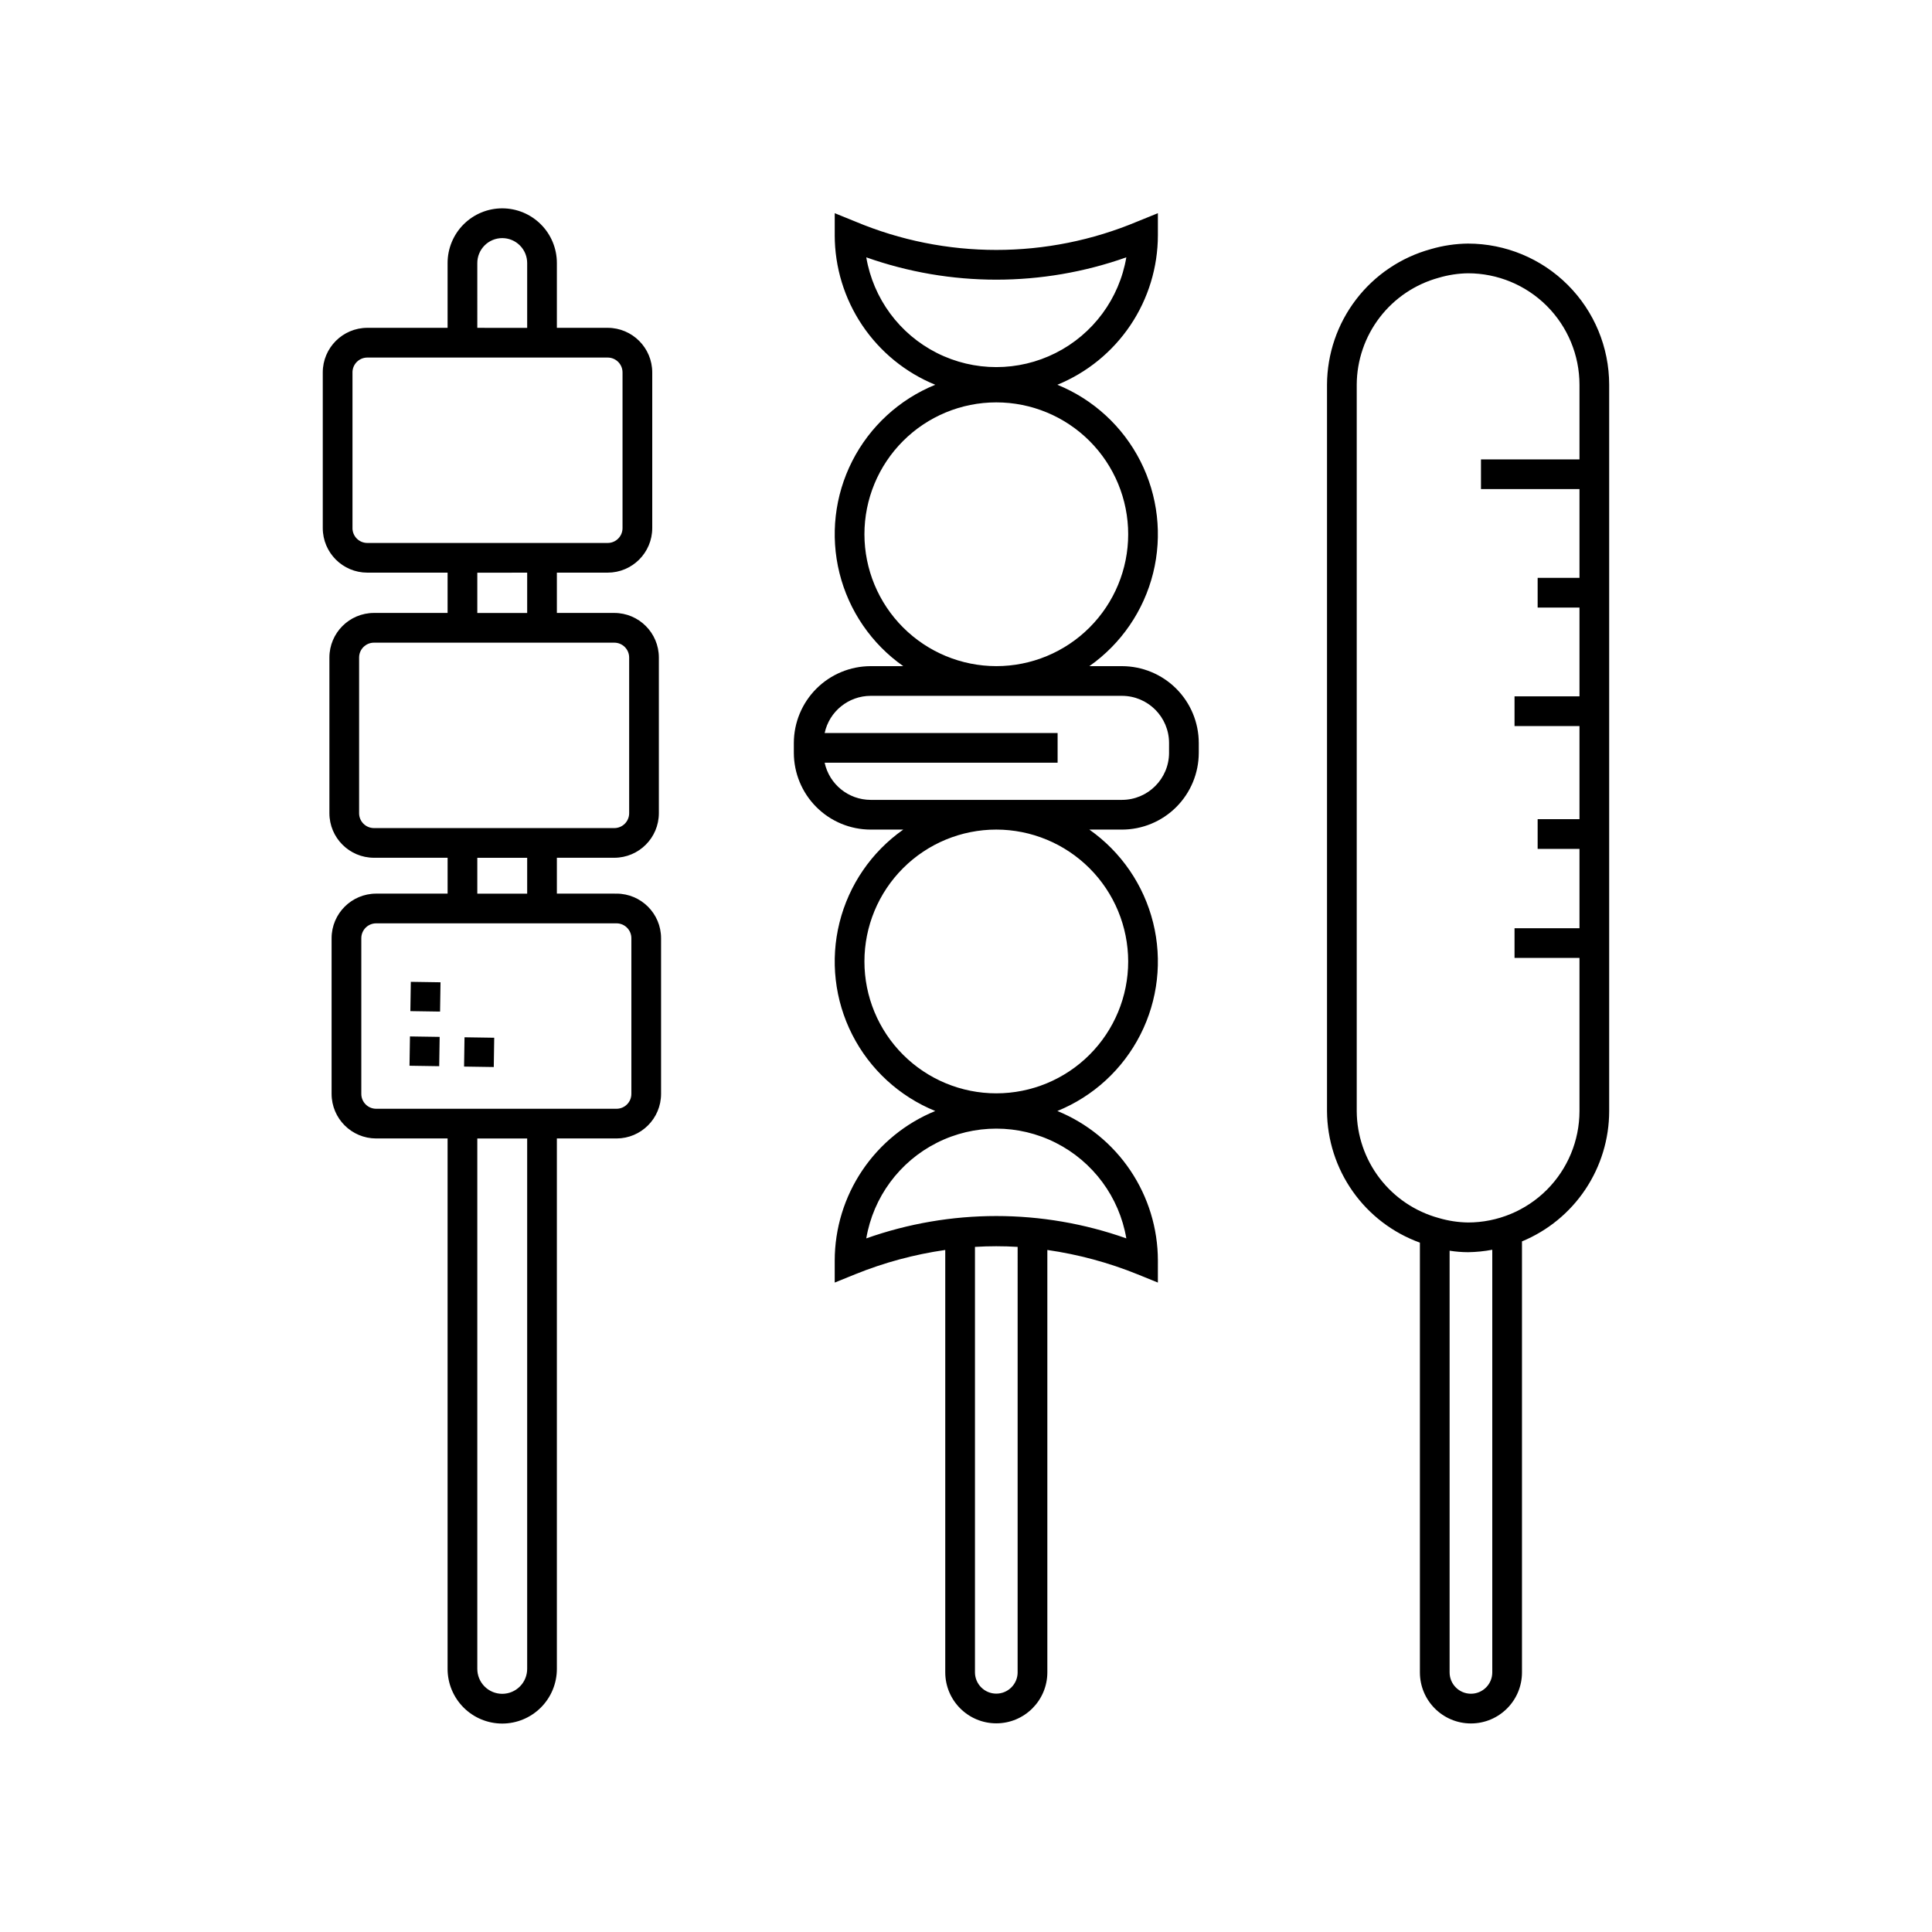 <?xml version="1.0" encoding="UTF-8"?>
<!-- Uploaded to: ICON Repo, www.svgrepo.com, Generator: ICON Repo Mixer Tools -->
<svg fill="#000000" width="800px" height="800px" version="1.1" viewBox="144 144 512 512" xmlns="http://www.w3.org/2000/svg">
 <path d="m533.06 208.55c-3.344 0.035-6.668 0.531-9.879 1.473-7.879 2.164-14.832 6.844-19.797 13.328-4.969 6.488-7.676 14.422-7.711 22.59v192.52c0.047 7.629 2.43 15.062 6.832 21.293 4.402 6.234 10.609 10.965 17.785 13.559v113.89c0 7.473 6.055 13.527 13.527 13.527 7.469 0 13.523-6.055 13.523-13.527v-114.22c6.832-2.828 12.676-7.613 16.785-13.758 4.113-6.144 6.316-13.371 6.324-20.762v-192.52c-0.012-9.914-3.953-19.418-10.965-26.426-7.008-7.012-16.512-10.953-26.426-10.965zm6.41 378.65c0 3.125-2.531 5.656-5.652 5.656-3.125 0-5.656-2.531-5.656-5.656v-111.75c1.621 0.258 3.258 0.387 4.898 0.395 2.152-0.031 4.297-0.246 6.41-0.648zm23.109-321.46h-26.105v7.871h26.105v23.531h-11.086v7.871h11.086v23.523l-17.211 0.004v7.871h17.211v24.676h-11.086v7.871h11.086v21.031h-17.211v7.871h17.211v40.598c-0.012 7.824-3.125 15.324-8.656 20.859-5.535 5.531-13.039 8.645-20.863 8.652-2.637-0.039-5.258-0.438-7.789-1.188-6.215-1.703-11.707-5.394-15.629-10.508-3.922-5.113-6.062-11.371-6.094-17.816v-192.52c0.031-6.445 2.172-12.707 6.094-17.82 3.922-5.117 9.414-8.805 15.629-10.508 2.531-0.75 5.152-1.152 7.789-1.188 7.824 0.008 15.328 3.121 20.863 8.652 5.531 5.535 8.645 13.035 8.656 20.863v19.809zm-121.25 54.797h-8.637c8.414-5.914 14.41-14.668 16.895-24.648 2.484-9.984 1.285-20.523-3.375-29.695-4.66-9.168-12.473-16.352-22-20.227 7.871-3.223 14.602-8.707 19.348-15.762 4.742-7.055 7.281-15.363 7.293-23.863v-5.844l-5.41 2.195h-0.004c-23.926 10.055-50.891 10.055-74.816 0l-5.41-2.195v5.844h-0.004c0.012 8.5 2.551 16.809 7.297 23.863 4.742 7.055 11.477 12.543 19.344 15.762-9.527 3.875-17.336 11.059-22 20.227-4.66 9.168-5.859 19.711-3.375 29.695 2.484 9.98 8.484 18.734 16.898 24.648h-8.637c-5.398 0.008-10.57 2.152-14.387 5.969-3.816 3.816-5.965 8.992-5.973 14.391v2.602c0.008 5.394 2.156 10.57 5.973 14.383 3.816 3.816 8.988 5.965 14.387 5.969h8.637c-8.414 5.918-14.414 14.668-16.898 24.652-2.484 9.98-1.285 20.523 3.375 29.695 4.66 9.168 12.473 16.352 22 20.23-7.867 3.215-14.602 8.703-19.344 15.758-4.746 7.055-7.285 15.359-7.297 23.863v5.844l5.41-2.195h0.004c7.672-3.106 15.691-5.269 23.879-6.445v111.95c0.02 7.461 6.07 13.496 13.527 13.496 7.457 0 13.508-6.035 13.527-13.496v-111.95c8.191 1.18 16.211 3.34 23.883 6.445l5.41 2.195 0.004-5.844c-0.012-8.504-2.551-16.809-7.293-23.863-4.742-7.055-11.477-12.543-19.348-15.762 9.531-3.875 17.34-11.059 22-20.227 4.66-9.172 5.859-19.715 3.375-29.695-2.484-9.984-8.484-18.734-16.898-24.652h8.641c5.394-0.004 10.57-2.152 14.387-5.969 3.816-3.812 5.961-8.988 5.969-14.383v-2.602c-0.008-5.398-2.152-10.574-5.969-14.391s-8.992-5.961-14.387-5.969zm-67.758-108.34c22.297 7.891 46.621 7.891 68.918 0-1.863 10.938-8.805 20.344-18.711 25.34-9.902 5-21.594 5-31.496 0-9.906-4.996-16.848-14.402-18.711-25.34zm-0.492 73.391h0.004c-0.004-9.27 3.68-18.16 10.234-24.715 6.555-6.555 15.441-10.238 24.711-10.238 9.27 0 18.16 3.684 24.715 10.234 6.555 6.555 10.238 15.445 10.238 24.715 0 9.27-3.684 18.156-10.238 24.711-6.551 6.555-15.441 10.238-24.711 10.238-9.266-0.008-18.148-3.695-24.699-10.246-6.555-6.551-10.238-15.434-10.25-24.699zm40.602 301.61h0.004c-0.012 3.113-2.543 5.633-5.656 5.633-3.113 0-5.641-2.519-5.652-5.633v-112.76c3.766-0.23 7.539-0.23 11.309 0zm28.805-115.01 0.004-0.004c-22.293-7.898-46.625-7.898-68.918 0 1.863-10.934 8.809-20.34 18.711-25.336 9.902-5 21.594-5 31.496 0 9.902 4.996 16.848 14.402 18.711 25.336zm0.492-73.387h0.004c0 9.266-3.684 18.156-10.238 24.711-6.555 6.555-15.445 10.234-24.715 10.234-9.27 0-18.156-3.684-24.711-10.238-6.555-6.555-10.238-15.441-10.234-24.711 0-9.27 3.68-18.16 10.234-24.715 6.555-6.555 15.445-10.234 24.715-10.234 9.266 0.012 18.148 3.695 24.703 10.25 6.551 6.551 10.234 15.434 10.246 24.703zm10.832-55.305h0.004c-0.012 6.891-5.598 12.473-12.484 12.48h-66.594c-5.875-0.012-10.949-4.109-12.195-9.848h61.738v-7.871l-61.734-0.004c1.242-5.738 6.316-9.836 12.191-9.848h66.594c6.891 0.012 12.473 5.594 12.484 12.484zm-146.43 37.328-15.801-0.004v-9.504h15.223-0.004c6.519-0.008 11.801-5.289 11.809-11.809v-41.262c-0.008-6.519-5.289-11.801-11.809-11.809h-15.219v-10.68h13.465c6.516-0.004 11.801-5.289 11.809-11.805v-41.266c-0.008-6.516-5.293-11.801-11.809-11.809h-13.465v-17.148c0.008-3.848-1.512-7.539-4.231-10.262-2.715-2.723-6.402-4.254-10.25-4.254-3.848 0-7.535 1.531-10.25 4.254-2.715 2.723-4.238 6.414-4.231 10.262v17.152l-21.27-0.004c-6.519 0.008-11.801 5.293-11.809 11.809v41.266c0.008 6.516 5.289 11.801 11.809 11.805h21.27v10.68h-19.516 0.004c-6.519 0.008-11.801 5.289-11.809 11.809v41.262c0.008 6.519 5.289 11.801 11.809 11.809h19.516v9.504h-18.934c-6.519 0.008-11.801 5.293-11.809 11.809v41.266c0.008 6.519 5.289 11.805 11.809 11.809h18.93v140.54c-0.008 3.848 1.516 7.539 4.231 10.262 2.715 2.723 6.402 4.254 10.25 4.254 3.848 0 7.535-1.531 10.25-4.254 2.719-2.723 4.238-6.414 4.231-10.262v-140.54h15.805c6.519-0.004 11.801-5.289 11.809-11.809v-41.266c-0.008-6.516-5.289-11.801-11.809-11.809zm-36.887-167.09c-0.008-1.758 0.688-3.445 1.926-4.688 1.238-1.246 2.922-1.945 4.68-1.945 1.758 0 3.441 0.699 4.68 1.945 1.242 1.242 1.934 2.93 1.93 4.688v17.152l-13.215-0.004zm-33.078 70.223v-41.262l-0.004-0.004c0.004-2.172 1.766-3.934 3.938-3.934h63.695c2.172 0 3.934 1.762 3.934 3.934v41.266c0 2.172-1.762 3.934-3.934 3.934h-63.695c-2.172 0-3.934-1.762-3.938-3.934zm33.078 11.809 13.215-0.004v10.68h-13.215zm-31.324 63.75v-41.266c0-2.176 1.762-3.934 3.938-3.938h63.695-0.004c2.176 0.004 3.938 1.762 3.938 3.938v41.262c0 2.172-1.762 3.934-3.938 3.938h-63.691c-2.176-0.004-3.938-1.766-3.938-3.938zm31.324 11.809 13.215-0.004v9.504h-13.215zm13.215 214.92c0.004 1.758-0.688 3.445-1.93 4.688-1.238 1.246-2.922 1.945-4.68 1.945-1.758 0-3.441-0.699-4.68-1.945-1.242-1.242-1.934-2.93-1.926-4.688v-140.54h13.215zm27.613-152.35v0.004c-0.004 2.172-1.766 3.934-3.938 3.934h-63.695c-2.172 0-3.934-1.762-3.934-3.934v-41.27c0-2.172 1.762-3.934 3.934-3.934h63.695c2.172 0 3.934 1.762 3.938 3.934zm-58.676-15.23 7.871 0.121-0.121 7.766-7.871-0.121zm0.227-14.469 7.871 0.121-0.121 7.762-7.871-0.121zm14.23 14.695 7.871 0.121-0.117 7.762-7.871-0.121z"/>
</svg>